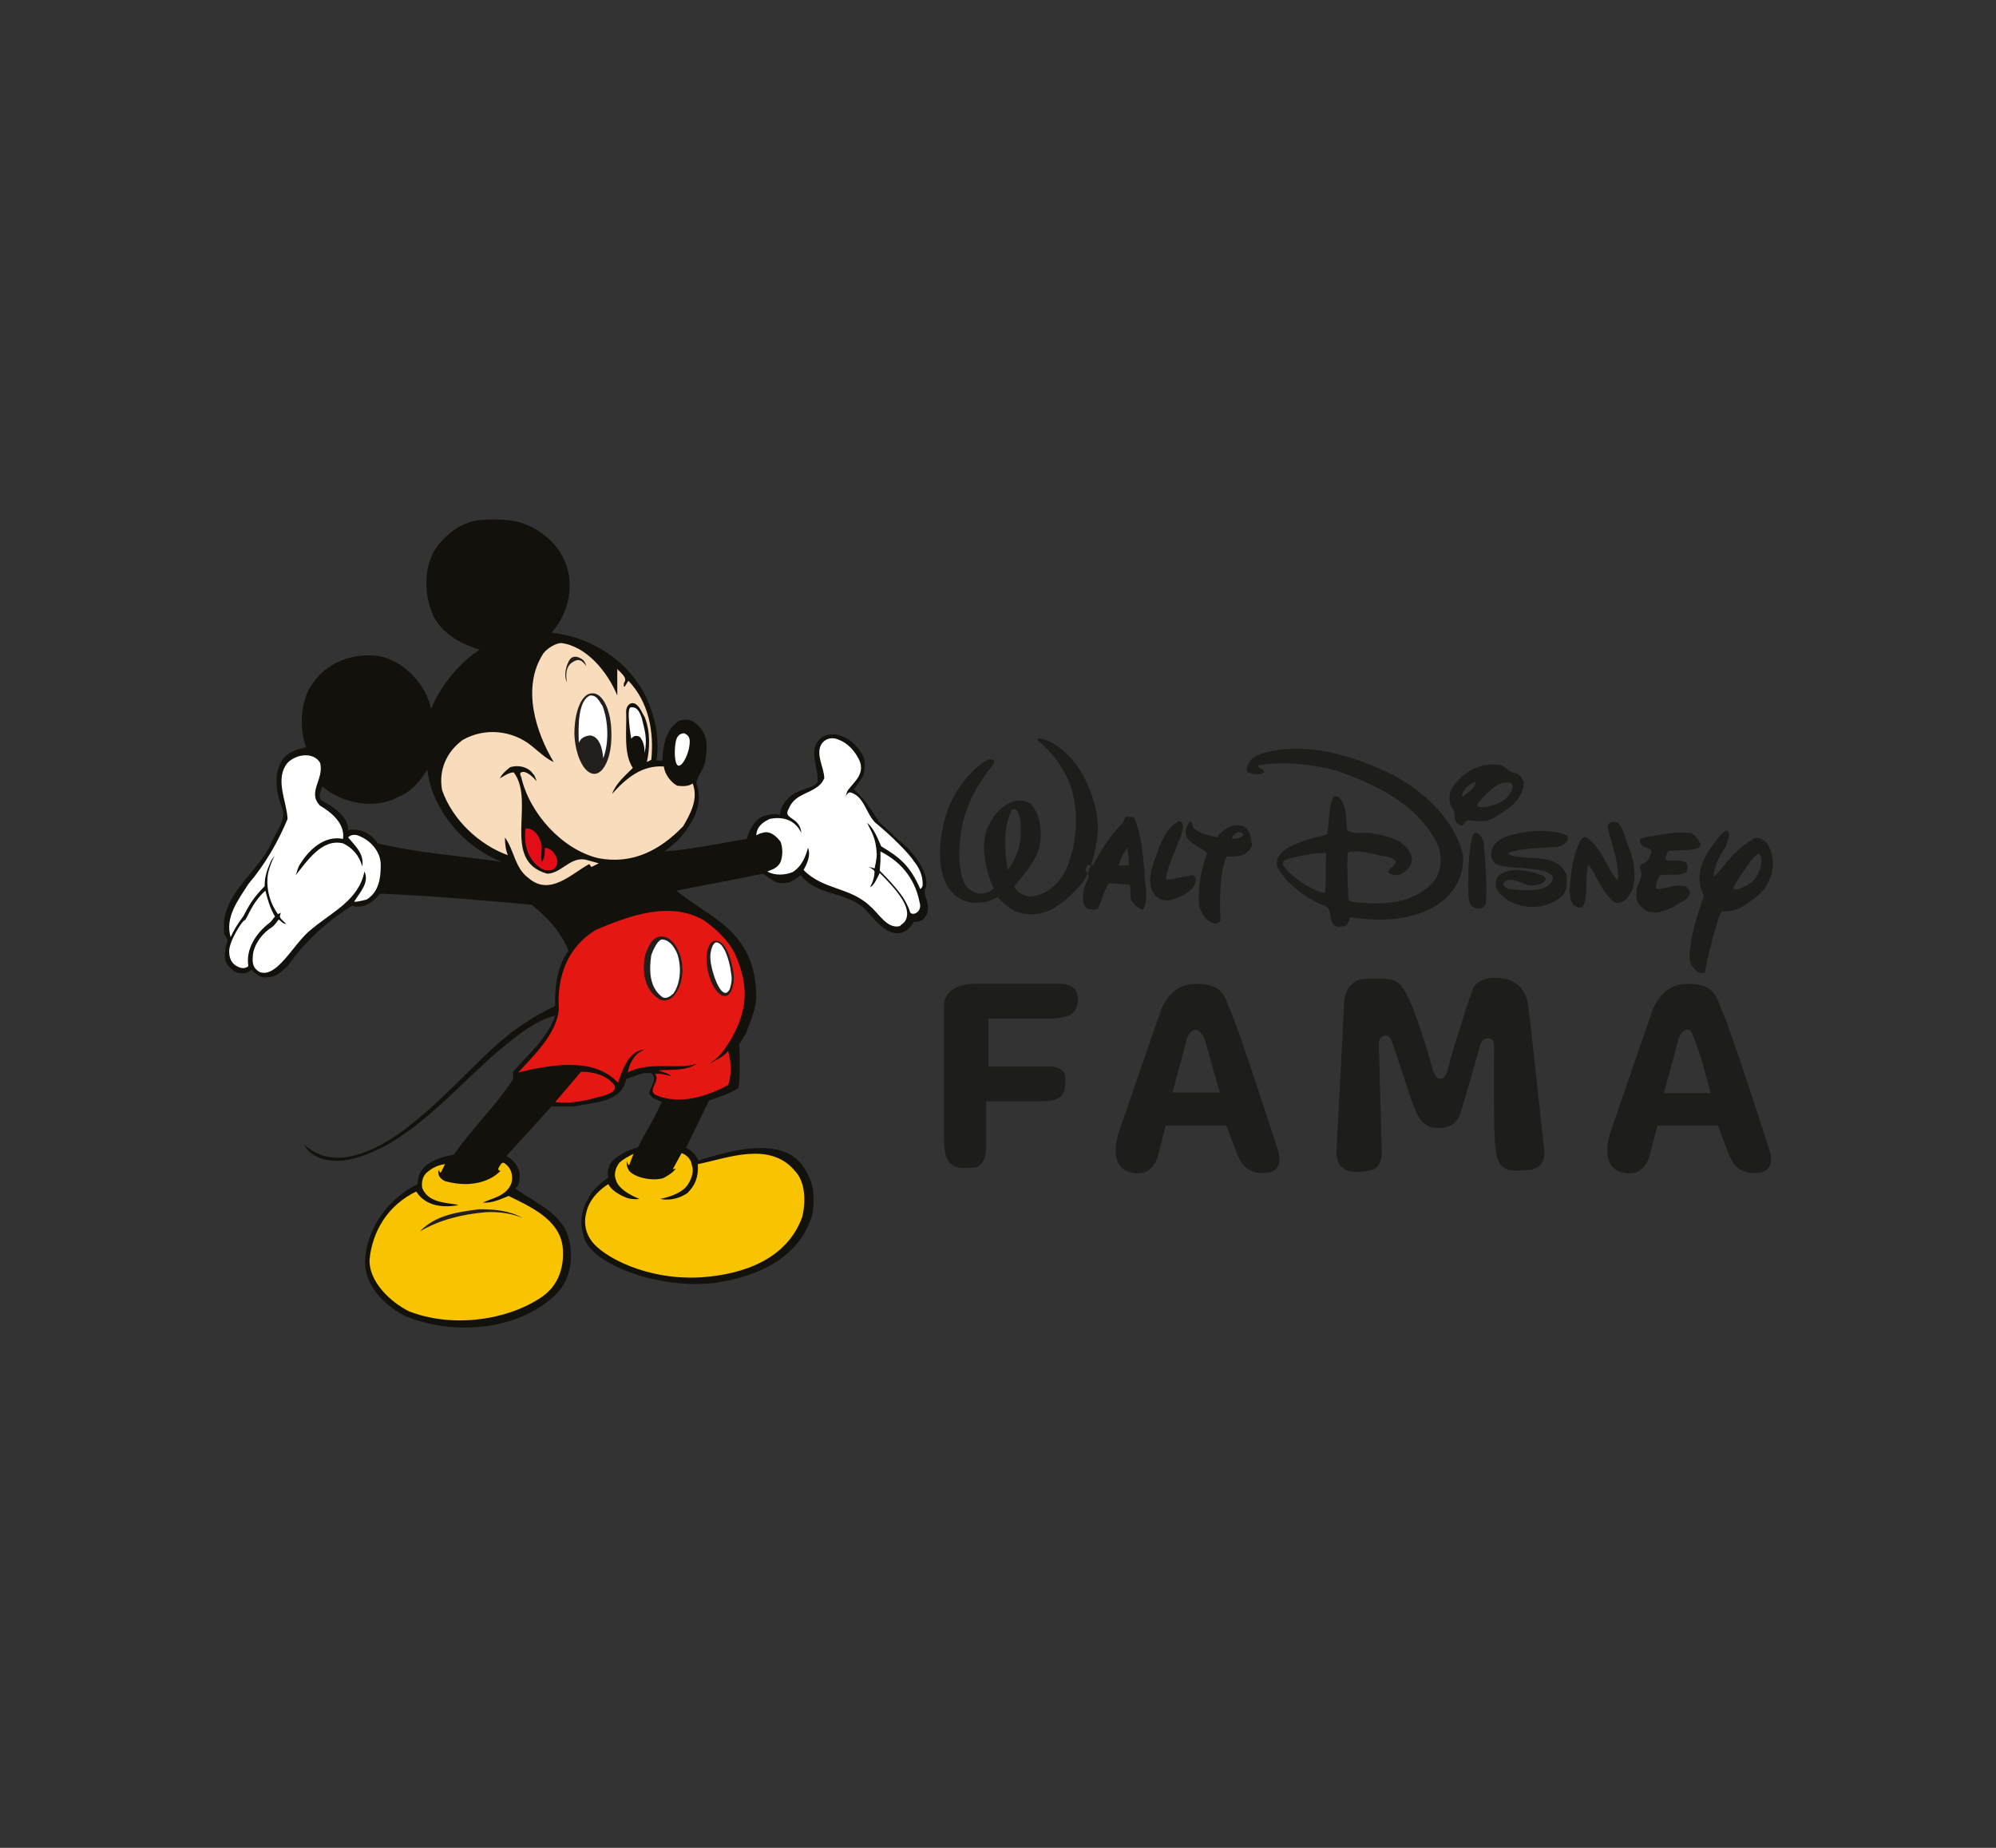 <?xml version="1.0" encoding="utf-8"?>
<!-- Generator: Adobe Illustrator 27.8.1, SVG Export Plug-In . SVG Version: 6.00 Build 0)  -->
<svg version="1.1" id="Layer_1" xmlns="http://www.w3.org/2000/svg" xmlns:xlink="http://www.w3.org/1999/xlink" x="0px" y="0px"
	 viewBox="0 0 270 250" style="enable-background:new 0 0 270 250;" xml:space="preserve">
<rect x="0" y="0" width="270" height="250" fill="#333333" stroke="none"/>
<style type="text/css">
	.st0{fill:#13110C;}
	.st1{fill:#F8DCBB;}
	.st2{fill:#231F1C;}
	.st3{fill:#FFFFFF;}
	.st4{fill:#E30D18;}
	.st5{fill:#E41713;}
	.st6{fill:#F8C300;}
	.st7{fill-rule:evenodd;clip-rule:evenodd;fill:#1D1D1B;}
	.st8{fill:#1D1D1B;}
</style>
<g>
	<g>
		<g>
			<g>
				<path class="st0" d="M125.1,120.4c0.8-1.4-0.6-4.4-3.6-6.8c-0.5-0.5-2.6-2.4-2.6-2.4s-1.9-3.2-3.4-4.4c0.5-0.6,0.9-1.3,1.3-1.9
					c0.3-1.4,0.3-2.2-0.4-3.2c-0.6-0.9-1.4-1.7-2.5-2.1c-1-0.4-2.1-0.4-3,0.4c-1.5,1.4-0.3,3.7-0.3,5.4c0.1,1-1,1-1.8,1.4
					c-1.7,0.4-3.2,1.8-3.3,3.5c-0.6-0.3-1.3-0.1-2.2,0.1c-1.3,0.5-1.9,1.9-2.3,3.1c-3.7,0.6-7.3,1.4-11.1,1.7l1.8-1.5
					c1.9-2.1,3.6-4.9,2.5-7.7c0.1-1,1-1.9,1.2-3c0.4-2.2,0.3-4-1.4-5.2c-0.6-0.5-1.3-0.5-2.1-0.3c-1.9,1.2-2.2,3.4-2.3,5.4h-0.8
					c0.4-2.3,0-5-0.8-7.1C86,90,80.4,86.2,74.6,85.6c2.4-2.6,3.2-6.8,1.7-9.9c-1.2-2.7-4.1-4.7-6.7-5.2c-3-0.5-5.6,0-5.6,0
					c-1.8,0.5-3.3,1.5-4.6,3.1c-2.2,2.6-2.1,6.8-0.8,9.7c1.3,2.6,4,3.9,6.3,4.6c-3,1.9-5.3,5-6.6,8c-0.6-3.2-3.6-6.4-6.8-7.1
					c-3.7-0.6-7.5,0.8-9.5,4.1c-1.4,2.3-1.5,5.7-0.6,8.2c-1.2,0.3-2.3,0.5-3.2,1.7c-1.2,1.8-0.9,4.4-0.1,6.3
					c0.8,1.9-0.9,3.5-1.5,5.2c-1.7,3.5-5.8,6.2-6.3,10.3v1.7c0.3,0.5,0.5,0.9,0.5,0.9s-0.8,2.2-0.1,3.2c0.5,0.8,1.2,1.3,2.1,1.3
					c0.8,0,1.2-0.5,1.2-0.5s1.2,1.3,2.2,1c1.3,0,1.9-0.8,2.7-1.5c2.4-3.4,5.5-6.2,8.8-8.2l0.1,0.1c1.4,0.3,2.7-0.5,3.6-1.7
					c7.1,0.3,13.7,0.9,20.5,1.5c2.2,1.7,4.1,3.9,5,6.2c-1.5,2.1-1.9,4.8-1.8,7.5c-3,1.4-5.8,3.3-8.2,5.5
					c-6.2,5.7-12.6,13.5-19.7,14.9c-2.2,0.4-4.5-0.1-6.1-1.7c1,1.9,3.1,2.4,5.4,2.2c2.1-0.3,3.6-1,5.3-1.8c5.8-3.1,10.4-8.5,15.6-13
					c2.3-1.9,4.9-4.1,7.7-4.8c-1,3-3.6,5.2-5.7,7.6v1c-2.3,3.6-5.5,6.6-8,10.2c-1.4,0.3-2.8,0.6-4,1.7c-0.6,0.6-0.9,1.4-0.9,2.3
					c-3.9,1.9-6.8,5.8-7.1,10.1c-0.3,3.3,2.4,6.2,5.3,7.7c6.3,2.7,15.1,2.1,20.2-2.6c2.2-1.9,2.7-4.9,2.1-7.6c-0.8-3.6-4.5-5-7.3-7
					c0.5-0.4,0.6-1,0.6-1.8c0-1-0.8-2.1-1.8-2.6l6.1-6.7h3.1c2.6-0.6,6.4-0.5,7-3.7c1.2-0.4,2.2-1,3.4-0.8c0.9,0.8-0.1,1.8-0.3,2.7
					c0.4,0.8,1,0.8,1.7,1.2c-0.9,2.1-2.2,4.1-3.2,6.1c-1.4,0.4-3.5,1.4-3.9,2.6c-0.4,1-0.1,1.5-0.1,1.5s-2.1,1.4-2.7,2.8
					c-0.9,1.5-1.3,3.2-0.6,5.3c0.9,3.5,9.7,7,17.4,6.2c7.6-1,12.2-4.5,13.5-9.4c0.4-2.6,0.1-4.5-1.4-6.6c-3-3.9-9.8-1.9-14-0.6
					c-0.5-0.9-0.9-1.3-1.7-1.7l3.1-6.4c1.4-0.5,2.7-0.9,4-1.7c0.3-1.9,0.1-5.9,0.1-5.9s0.8-1.3,0.9-1.5c0.9-2.2,1.4-3.7,1.4-5
					c-0.1-9-6.4-10.6-10.8-14.3c4-0.8,7.9-1.5,11.7-2.3c0.6,0.4,1.2,0.9,1.9,1.2c1.7,0.3,2.3-0.3,3.2-1c2.3,2.8,5.5,2.1,8.4,4.3
					c1.3,1.2,3,4,5.2,3.5c0.6-0.1,1.4-0.8,1.7-1.5c0,0,0.1,0.1,0.5,0c0.6-0.1,0.9-0.4,1-0.6c0.9-1,0.1-2.8,0.1-2.8
					S125,120.6,125.1,120.4z M51.1,114.1c-0.9-1.3-2.3-2.1-4-1.8c0-1.9-2.1-3.2-3.6-4c-0.6-0.5,0-1.4,0.1-1.9
					c2.7,2.3,7.1,3.2,10.3,1.4c1.7-0.6,3.1-2.3,3.9-3.7c0.6,5.4,5,10.6,10.1,12.5C62.3,115.8,56.5,115.4,51.1,114.1z"/>
			</g>
		</g>
		<path class="st1" d="M83.5,94.1v-3.6c0.4,0.5,1.5,1.2,0.9,1.9c0,0.3-0.1,0.5,0.1,0.5l0.5-0.8c2.7,2.8,3.5,6.8,3.1,10.7l-0.6,0.3
			c0.4-1.8,0.5-4.1-0.3-6.1c-0.4-0.6-0.6-1.4-1.3-1.8c-0.8-0.3-1.2,0.5-1.2,1c0.1,2.7-0.4,5.7,0.9,7.7c-1,1-2.3,2.1-2.8,3.5
			c1.9-2.1,4-3.9,7-3.7c0.1,1,0.9,2.1,1.8,2.6c0.8,0.1,1.5,0.1,2.1-0.3c0.8,2.1-0.3,4.1-1.3,5.8c-3.1,3.2-6.8,5.2-11.5,4.3
			c-4.9-1.2-9.3-6.1-10.4-11c0,0-0.3-0.5,0-0.6c0.6-0.3,1.5,0.5,2.1,1.2c-0.3-0.8-0.3-0.8-0.5-1c-0.5-0.8-1.8-1.3-3.1-0.9
			c-0.5,0.4-1,0.8-1.4,1.5c0.6-0.3,1.2-0.8,1.9-0.8c3,4-1.8,11.9,4.5,13.7c1.9,0,3.1-2.3,5.2-1.9l1.8,0.5l-1,0.5l-0.3-0.4
			c-2.4,1.3-5.3,4.4-8.2,1.9c-1.9-1.4-1.9-3.7-3.2-5.5c0,0.8,0.1,1.7,0.4,2.4c-3.9-1.4-7.5-4.8-8.9-8.8c-0.5-2.7,0.6-5.2,2.8-6.8
			c3-1.7,6.7-1.3,9.3,0.8c1,0.8,1.9,1.7,3,2.2c-2.4-4-4.4-10.1-1.4-14.7c0.6-0.8,1.8-1.4,2.4-1.4C79.3,87.4,82.2,90.9,83.5,94.1
			L83.5,94.1z"/>
		<path class="st2" d="M79.3,90.1c-0.6-0.8-1-1-1.7-0.6c-0.8,0.4-1.2,1.3-0.9,2.8c-0.5-0.9-0.1-2.4,0.4-3.1c0.4-0.5,1-0.4,1.5-0.1
			C79,89.3,79.2,89.7,79.3,90.1L79.3,90.1z"/>
		<path class="st3" d="M86.7,99.9c-0.1-0.3-0.6-0.4-0.9-0.3c0,0-0.5,0.3-0.4,0.4c0,0-0.8-4.5,0-4.3c0.9-0.1,1.2,0.9,1.4,1.4
			c0.4,1.7,0.8,2.7,0.4,4.8C87.2,101.2,87.1,100.5,86.7,99.9L86.7,99.9z"/>
		<path class="st3" d="M93.3,100.3c0,1.5-0.9,3.3-1.5,3.3c-0.6-0.1-0.6-2.2-0.4-3.2c0.1-0.6,0.4-1.2,1.2-1.2
			C92.5,99.3,93.3,99.3,93.3,100.3L93.3,100.3z"/>
		<path class="st2" d="M115.8,113.7c-0.9-1.5-1.8-1.7-3.9-1.9c-1.3,0-2.7,0.5-3.2,1.2c0.3-1,2.3-1.7,3.1-1.7
			C113.6,111.4,114.9,111.9,115.8,113.7L115.8,113.7z"/>
		<path class="st4" d="M73,113.6c0.6,0.8,0,2.2,0.3,3c0.4-0.5,0.4-1.3,0.4-1.9c0.6,0,1.2,0.5,1.4,1c0.4,0.5,0.4,1.3-0.1,1.8
			c-0.4,0.4-1.3,0.3-1.8,0c-1.8-1.2-2.4-3.2-2.1-5.4C72,112,72.8,112.8,73,113.6L73,113.6z"/>
		<path class="st3" d="M124.4,122.1c0.4,1.3-1,1.9-1.3,1.3c-0.1-0.4-0.3-0.8-0.5-1.2c-0.8-1.7-3.6-4.4-3.6-4.4l0.1-1.3v-1.3
			C121.5,116.4,123.7,118.5,124.4,122.1L124.4,122.1z"/>
		<path class="st3" d="M36.4,124.9c-1.7,1.3-3.2,3.5-2.8,5.8c-0.4,0.4-1,0.3-1.4,0.1c-0.9-0.4-1.2-1.2-1.2-2.1
			c0-1.4,1.8-4.2,2.1-4.2c0.3-0.1,0.9-2.3,2.8-4c0.3,1.2,0.6,2.3,1.3,3.5C36.9,124.3,36.8,124.6,36.4,124.9L36.4,124.9z"/>
		<path class="st5" d="M99.4,129c1.9,4.3,1.8,7.5-0.5,11.6c-0.8,1.2-1,1.7-2.1,2.7l-0.8,0.6c0.9-0.5,1.8-0.9,2.5-1.7
			c0.4,1.4,0.5,3.2,0,4.6c-2.8,1.5-6.6,2.8-9.9,1.3c-1-0.8,0.8-1.8,0-2.8c0.8-0.1,1.4,0.1,2.2,0.3c-0.5-0.5-1.2-0.5-1.7-0.8
			c1.8-0.1,3.7,0.1,5.2-0.9c-2.5,0.9-6.3-0.4-9.4,1.2c0.3-1.3,0.9-2.6,2.3-3.1c-2.1,0.1-3,2.7-3.6,4.5c-3.3-3.6-9.3-2.4-13.5-1.4
			c2.1-2.3,5.2-5.2,5.5-8.6c-0.3-4.4,1.2-8.4,5-10.7c4.3-1.8,9.9-4,14.6-1.3C96.9,125.7,98.5,127.2,99.4,129L99.4,129z"/>
		<path class="st2" d="M91.7,128.5c0.9,1.7,0.8,4.4-0.3,5.9c-0.5,0.8-1.4,1.2-2.2,0.8c-2.1-1.3-2.4-3.9-1.9-6.1
			c0.4-1,0.9-2.4,2.2-2.4C90.6,126.7,91.3,127.7,91.7,128.5L91.7,128.5z"/>
		<path class="st2" d="M99.2,131.5c0.1,0.8,0.1,1.7-0.3,2.6c-0.3,0.4-0.4,0.8-1.2,0.6c-1.3-0.6-2.1-3.2-2.1-4.6
			c-0.1-1.4,0.3-2.6,1-2.8C98,127,98.9,129.5,99.2,131.5L99.2,131.5z"/>
		<path class="st3" d="M91.6,129c0.6,1.7,0.5,4-0.5,5.4c-0.4,0.4-1,0.8-1.5,0.5c-1.8-1.3-1.8-3.7-1.5-5.7c0.3-0.8,0.9-2.1,1.5-2.1
			C90.6,127.2,91.2,128.1,91.6,129L91.6,129z"/>
		<path class="st3" d="M98.9,131.7c0.1,0.5,0.1,0.9,0,1.4c-0.1,0.3-0.1,0.9-0.6,1.2c-1,0.4-2.1-3-2.2-4.5c-0.1-1,0.3-2.3,0.8-2.3
			C97.9,127.5,98.7,129.9,98.9,131.7L98.9,131.7z"/>
		<path class="st5" d="M83.1,146.8c0.4,0.9-0.8,1.2-1.3,1.4c-2.2,0.6-4.3,1.2-6.7,0.9l3.5-4.1C80.2,145,82,145.4,83.1,146.8
			L83.1,146.8z"/>
		<path class="st6" d="M107.6,158.5c1.4,1.5,1.4,4.3,0.9,6.2c-2.1,5.7-8,7.7-13.5,8.1c-7.5,0.5-13.4-2.8-14.9-4.8
			c-0.8-1-1.2-2.4-0.8-3.9c0.5-2.5,3-3.9,3-3.9s0.3,0.9,2.1,1.7c1,0.5,2.1,0.3,2.1,0.3s-2.8-1-3.2-2.6c-0.3-0.8,0-1.7,0.5-2.3
			c0.5-0.5,1.3-0.9,1.9-1.2l-0.5,1.3c-0.1,0.5-0.3,0.1-0.4-0.3c-0.1,0.6,0.1,0.9,0.3,1.3c0.9,1,3.2,1.4,4.6,1
			c0.6-0.3,1.4-0.8,1.7-1.3l-0.4,0.1l1.2-2.2c0.8,0.3,1.3,0.9,1.4,1.7c0.3,0.8-0.1,1.8-0.4,2.3c-0.8,1.7-3.9,2.2-3.9,2.2
			s1.8,0.5,3.7-0.8c1-1,1.5-2.1,1.4-3.9C98.4,156.7,104.2,154.3,107.6,158.5L107.6,158.5z"/>
		<path class="st6" d="M67.5,157.9c0.3-0.5,0.5-0.8,0.9-0.4c0.8,0.6,1,1.6,0.8,2.5c-0.6,1.8-2.6,2.1-3.9,2.7
			c1.2,0.1,2.3-0.4,3.5-0.9c2.8,1.4,6.8,3.1,7.3,6.8c0.3,2.7-0.5,5.4-3,7c-4.9,3.2-12.2,4-17.8,1.8c-2.4-1.2-5.5-4-5.3-7.1
			c0.4-3.7,2.4-7.2,6.3-9.1c1.2,1.9,3.4,2.2,5.4,1.9l0.3-0.1c-1.8-0.3-4.1-0.3-4.9-2.3c-0.1-0.9,0.1-1.7,0.8-2.2
			c0.6-0.5,1.4-0.9,2.3-1l-0.6,1.2l-0.3-0.4c-0.1,0.8,0.3,1.2,0.9,1.5c5.2,1.4,7.5-1.4,7.5-1.4S67.2,158.4,67.5,157.9L67.5,157.9z"
			/>
		<path class="st2" d="M70.7,164.8c-1.3-0.6-3.2-0.9-5-0.8c-3.2,0.3-6.2,1-8.9,2.6c2.1-2.2,5-2.6,8-3C67,163.6,69,163.8,70.7,164.8
			L70.7,164.8z"/>
		<path class="st2" d="M80.4,104.7c1.3,0,2.4-2.4,2.3-5.5c0-3.1-1.2-5.5-2.6-5.4c-1.4,0-2.4,2.4-2.4,5.5
			C77.8,102.2,79,104.7,80.4,104.7L80.4,104.7z"/>
		<path class="st3" d="M81.5,95.5c0.8,2.1,0.9,5,0.1,7.1c-0.1-1.3-0.5-3-1.8-3.1c-0.9,0.1-1.3,0.5-1.5,1c-0.1-2.3-0.1-5.7,1.5-6.4
			C80.8,94,81.1,95,81.5,95.5L81.5,95.5z"/>
		<path class="st3" d="M118.3,117.9c-0.1-0.3-0.8-0.6-0.8-0.6l0.5,0.1c0,0,0.1,0,0.3,0.1c0.3-1.2,0.3-1.9,0.3-1.9
			c-0.1-2.4-0.8-3.1-1.3-4.3c1,0.9,1.4,2.1,1.9,3.2c2.5,1.5,3.9,2.6,5.3,5.8c0,0,0.3-0.3,0.3-0.5c0.1-1.4-0.6-2.6-1.2-3.3
			c-0.5-0.9-3.2-3.6-5.2-5.2c-1.3-1.3-1.5-3.6-3.4-4.1c-0.4,0-0.6,0.6-0.6,0.6s0.1-0.6,0.3-0.9c0.9-1.2,2.6-2.4,1.3-4.5
			c-0.5-0.9-1.4-1.9-2.5-2.3c-0.8-0.4-1.8-0.3-2.4,0.6c-0.8,1.4,0.4,3.2,0.4,4.6c-0.3,0.6-0.5,0.9-1.3,1.4c-1.3,0.8-2.8,1-3.5,2.7
			c-0.9,1.5,1.5,1,1.7,3.3c-0.8-1.7-2.4-2.3-4.3-1.9c-0.8,0.4-1.7,0.9-1.8,2.2c0.3-0.1,0.5-0.3,0.8-0.3c1-0.4,1.9,0.4,2.5,1.2
			c0.3,0.9,0.3,1.8,0,2.7c-0.4,0.8-1,1-1.8,1.3c1,0.6,2.4,0.5,3.4,0.1c1.3-0.8,1.8-2.2,2.1-3.3c0.4,1-0.1,2.1-0.6,3
			c2.6,2.7,6.3,2.3,9,4.9c1.2,1,2.3,3.1,4,2.7c0.3-0.3,0.6-0.4,0.8-0.8c0.9-1.7-1.2-4.1-3.5-6.4c-0.3,0.6-0.8,1.8-1.3,1.9
			C118,119.5,118.3,118.7,118.3,117.9L118.3,117.9z"/>
		<path class="st3" d="M35.8,119.9L35.8,119.9c-1.7,1.7-2.2,2.8-2.8,3.9c-0.1,0.3-1,1.2-1.8,3c-0.8-2.7,1-5,2.4-7.2
			c2.3-2.7,4-5.7,5.3-8.8c-0.1-2.4-1.8-5.4,0-7.6c1.2-1.2,3.5-1.5,4.4,0c0.6,2.2-1.8,4,0,5.8c1.5,0.9,3.4,2.4,3.1,4.5
			c-2.4-0.5-4.5,1.3-5.8,3.4c-0.3,0.4-0.4,1-0.6,1.5c1.5-1.8,3.5-5,6.4-4.3c1.3,0.6,2.2,1.7,2.6,3.1c0.3-1.7-1-2.8-1.9-3.9
			c0.4-0.5,1.2-0.4,1.7-0.1c0.8,0.3,2.8,1.7,2.7,4c0,1.7-0.3,3.5-1.9,4.5c-0.5,0.1-1,0.3-1.7,0.3c0.8-1.3,2.1-2.6,1.4-4.1
			c-0.8,4-4.5,5.5-7.5,8.1c-2.2,1.9-4.4,6.4-6.7,5.5c-0.8-0.5-1-1-0.9-2.2c0.1-1.3,1-2.7,2.2-3.6c0.8-0.5,0.9-0.8,1.3-1.3
			c0.4,0.3,0.6,0.6,1,0.6c0,0-0.3-0.3-0.5-0.5c-0.1-0.1-0.3-0.3-0.3-0.4c0,0-0.1-0.1,0-0.3l0.1-0.4c-0.1,0.3-0.3,0.1-0.4,0.3
			c-1.9-2.7-1.4-5.3-1.3-5.7c0.1-0.4,0.4-1.4,0.8-2.1c0.3-0.4-0.3,0.3-0.4,0.5C35.9,118.1,35.8,119,35.8,119.9L35.8,119.9
			L35.8,119.9z"/>
	</g>
	<g>
		<g>
			<path class="st7" d="M168.7,115.3c-0.7,0.7-1.9,0.5-2.8,0.6c-1,2.6-0.9,5.8-0.8,8.7c-0.2,0.2-0.5,0.5-0.9,0.3
				c-1.1-0.2-1.7-1.4-2-2.4c-0.2-2.5,0.3-5,1.1-7.1c-0.9-0.8-2.4-1.2-2.9-2.4c-0.1-0.7,0.1-1.5,0.7-1.9c0.3,0.3,0.1,1,0.7,1.2
				c0.8,0.6,1.9,0.7,2.8,1c0.8-1.1,2-1.8,3.3-1.6c1,0.2,1.3,1.3,1.4,2.2C169.5,114.5,169.1,114.9,168.7,115.3L168.7,115.3z
				 M160.6,120.8c-1.3,0.7-2.8,1.6-4.2,0.5c-1.8-1.9-0.2-4.7,0.4-6.7c0.6-1.3,1.2-2.8,2.7-3.5c0.2,0,0.5,0.2,0.5,0.5
				c0.1,1.2-0.6,2.1-0.9,3.2c-0.6,1.3-1.1,2.5-1.4,4c0,0.2,0.3,0.2,0.5,0.2l3.1-0.6c0.2,0,0.4,0.2,0.4,0.4
				C161.9,119.7,161.2,120.3,160.6,120.8L160.6,120.8z M154.6,123.1c-0.7-0.2-1.3-0.8-1.6-1.4c-0.2-0.6,0-1.3-0.2-2l-2.8-0.2
				c-0.7,1-0.9,2.3-1.5,3.4c-0.2,0.3-0.8,0.2-1.2,0.1c-0.8-0.2-0.8-1.1-0.8-1.8c0-1,0.5-1.8,0.8-2.6c-0.1-0.3-0.3-0.7-0.5-0.9
				l0.3-0.7c0.2,0,0.5,0.1,0.8,0c1.1-2.1,2.3-4,4.1-5.8c0-0.3,0.2-0.6,0.4-0.7c0.3,0,0.7,0,1,0.1c1,2.3,1.2,4.8,1.4,7.3
				C154.8,119.6,155.5,121.5,154.6,123.1L154.6,123.1z M167.4,112.6c-0.3,0.1-0.7,0.5-0.8,0.9c0.6,0,1.2-0.1,1.6-0.5
				C168.2,112.6,167.7,112.6,167.4,112.6L167.4,112.6z M152.5,114.7c-0.5,0.6-0.9,1.5-1.2,2.4c0.5,0,1,0,1.4-0.1
				C152.7,116.2,152.6,115.4,152.5,114.7L152.5,114.7z M137.3,109.5c-0.2-0.1-0.4,0-0.5,0.2c-1.1,2.4-0.9,5.3-0.5,8
				c1.6-2,2-4.3,1.7-6.8C137.9,110.4,137.6,109.4,137.3,109.5L137.3,109.5z M146.2,119.7c-2.2,2.4-4.7,4.7-8.2,3.8
				c-1.2-0.3-2.2-1.2-3-2.1c-0.5,0.1-1,0.5-1.6,0.6c-1.9,0.4-3.6,0-4.8-1.5c-1.9-2.3-1.6-6.2-1-8.9c0.7-3.3,2.8-6.8,5.8-8.7
				c0.2-0.1,0.6-0.3,0.9-0.1c0.3,0.1,0.1,0.5,0.1,0.6c-2.1,2.5-3.7,5.4-4.3,8.6c-0.4,2.3-0.6,5.1,0.3,7.4c0.3,0.7,1.1,1.3,2,1.5
				c0.6,0,1.5-0.1,2-0.7c-1-2.3-1.8-5.6-0.9-8c0.7-1.8,2.2-3.6,4.2-3.9c0.8,0,1.6,0.1,2.1,0.9c1.2,1.8,1.3,4.6,0.4,6.5
				c-0.7,1.5-1.9,2.9-3,4.2c0.3,0.8,1.3,1.3,2.1,1.4c2.2-0.1,4.2-1.9,5-3.9c1.6-3.8,1.8-8.9-0.2-12.7c-0.9-1.7-2.1-3.2-3.7-4.5
				c-0.1-0.1,0-0.3,0.1-0.3c1.9,0.2,3.7,1.8,4.9,3.3c2,2.6,3.3,6.6,3.1,9.5C148.2,115.4,147.4,118.3,146.2,119.7L146.2,119.7z
				 M229.5,114.8c-1.2,0.3-2.5,0.2-3.7,0.3c-0.4,0.2-0.4,0.7-0.5,1.1l0.2,0.2c0.9,0.1,1.9-0.1,2.6,0.3c0.2,0.4,0.2,0.9,0,1.3
				c-1,0.6-2.3,0.2-3.5,0.4c-0.4,0.5-0.6,1.1-0.6,1.8l0.2,0.1c1.3-0.1,2.4-0.7,3.8-0.4c0.3,0.1,0.4,0.5,0.6,0.8
				c-0.1,1.1-1.5,1.4-2.2,2c-1.2,0.5-2.6,1.2-3.9,0.4c-0.7-0.6-1.3-1-1.1-2.4c-0.1-1.1,1-1.9,0.5-3.1c-0.1-0.3,0-0.7,0.4-0.8
				c0.7-0.2,0.9-1,1.1-1.6c-0.3-0.7-1.3-0.4-1.5-1.2c0-0.1-0.2-0.3,0-0.5l0.5-0.2c1.8-0.2,3.9-0.9,6.3-0.6c0.6,0.3,1.1,0.8,1.3,1.5
				C230.1,114.5,229.7,114.8,229.5,114.8L229.5,114.8z M219.9,121.7c-0.4,0.3-0.9,0.6-1.5,0.4c-1.6-1.3-2.3-3.3-3.4-5
				c-0.3,0-0.3,0.3-0.3,0.5c-0.2,1.6,0.1,3.4-0.5,4.9c-0.2,0.3-0.6,0.4-0.9,0.2c-0.9-0.3-0.9-1.4-1-2.2c0.2-2.2,0.4-4.6,1.4-6.6
				c0,0,0.4-1.2,1.3-0.3c1.8,1.5,2.3,3.7,3.7,5.4c0.1,0,0.2-0.1,0.2-0.2c0-2.5-0.9-4.5-1.4-6.8c0-0.3,0-0.6,0.3-0.7
				c1.6-0.7,1.9,1.9,2.4,3C221,116.2,221.9,119.8,219.9,121.7L219.9,121.7z M210,114.6c-2,0.2-4.1,0.1-6,0.8c0,0.2,0.2,0.2,0.3,0.3
				c2.6,0.8,6.4-0.4,7.6,2.7c0.1,1.1,0.1,2.3-0.8,3c-1.6,1.3-3.8,1.6-5.8,1c-1.2-0.4-2.5-1.2-3-2.5c0-0.5,0.1-1.1,0.5-1.5
				c1.3-1,3.4-0.7,4.9-0.3c0.5,0.3,1.2,0.2,1.4,0.8c-0.2,0.7-1.1,0.8-1.7,0.9c-1.4,0.1-2.4-1.2-3.8-0.6c-0.2,0.1-0.3,0.4-0.2,0.6
				c0.4,0.6,1.2,0.5,1.9,0.6c3,0.1,3.4-0.1,4.3-0.7c0.2-0.2,0.6-0.9,0.4-1.2c-0.7-0.7-1.7-0.8-2.6-0.9c-1.7-0.3-3.5-0.1-5.1-0.7
				c-0.3-0.3-0.6-0.8-0.6-1.3c0-1,0.7-1.9,2-2.4c2.4-0.8,5.7-1.2,8.2-0.2c0.3,0.2,0.2,0.6,0,0.9C211.4,114.5,210.7,114.6,210,114.6
				L210,114.6z M200.7,122.7c-0.4,0.4-1.1,0.2-1.5,0c-0.6-0.5-0.5-1.5-0.6-2.2c0-2.4,0-5,0.6-7.5c0.2-0.3,0.5-0.4,0.8-0.2
				c0.4,0.3,0.6,0.8,0.7,1.2c0.2,2.7,0.5,5.5,0.3,8.3L200.7,122.7L200.7,122.7z M197.4,105.4c1.5-1.5,3.4-2.2,5.5-1.9
				c0.8,0.2,1.3,1.1,2.2,1.1c0.5,0.2,0.9,0.8,1,1.3c0,1.3-0.7,2.3-1.7,3.2c-0.9,0.7-2,1.4-2.8,1.8c-1.1,0.4-2.2,0.1-3.2,0.1
				c-0.2,0.2-0.3,0.5-0.6,0.7c-0.4,0-0.7-0.3-0.9-0.6c-0.2-0.7,0-1.4-0.6-2c-0.4-0.9-0.3-2,0.4-2.9
				C197,105.9,197.2,105.6,197.4,105.4L197.4,105.4z M198.2,106.7c-0.2,0.3-0.5,0.7-0.4,1.1h0.1c0.5-0.6,1.6-0.9,1.7-2L199,106
				C198.7,106.3,198.4,106.4,198.2,106.7L198.2,106.7z M203.5,108.2c0.5-0.4,1.1-1.1,1.1-1.9c0-0.1-0.1-0.4-0.3-0.4
				c-1.6-0.3-2.7,1-3.8,2.1c-0.2,0.3-0.8,0.7-0.6,1.1c1.1,0.3,2.2-0.2,3.2-0.6C203.2,108.4,203.2,108.4,203.5,108.2L203.5,108.2
				L203.5,108.2z M174.6,119.6c-0.5-0.4-0.9-0.9-1.3-1.5c-0.4-0.5-0.8-1.2-0.5-1.9c0.7-1.5,2.3-1.9,3.7-2.5l3-0.8
				c0.4-1.6,0.1-3.6,0.9-5.1c0.1-0.1,0.4-0.1,0.6,0c1.4,1.2,0.9,3,1.3,4.6c0.9,0.5,2.1,0.2,3.1,0.3c2.2,0.4,5,0.9,5.6,3.4
				c0,0.6-0.2,1.1-0.7,1.6c-0.4,0.3-0.8,0.7-1.4,0.7c-0.4,0-0.8-0.1-1.1-0.4c0.1-0.6,1-0.8,1-1.5c-0.7-0.7-1.8-0.6-2.6-0.9
				c-1.2-0.2-2.5-0.6-3.8-0.3l-0.1,0.2c-0.1,2.1,0,4.1,0.1,6.1c0,0.2,0.3,0.4,0.5,0.4c3.9,0.5,8.2,0.4,11-2.7c1.3-1.5,1.2-4,0.3-5.6
				c-2.9-5.2-8.3-7.6-13.3-9.4c-3.2-0.9-7-1.3-10.5-0.8c-0.1,0.1-0.2,0.1-0.2,0.2c0.2,0.3,0.8,0.3,0.8,0.8c-0.6,0.5-1.6,0.2-2.2,0
				c-0.4-0.5,0.1-1.2,0.4-1.7c1.1-1,2.6-1.1,4.1-1.4c5.1-0.5,9.9,1,14.2,3c4.4,2,9.2,6.2,10.4,11.2c0.2,2.7-1,5.1-3.3,6.7
				c-3.4,2.3-7.9,2.4-11.9,1.8c-0.3,0.4-0.3,1-0.8,1.2c-0.5,0-1.1,0.3-1.5-0.2c-0.7-0.7-0.1-2.2-1.3-2.6
				C177.3,121.8,175.8,120.8,174.6,119.6L174.6,119.6z M175.3,118.8c0.4,0.3,1,0.7,1.4,1c0.8,0.3,1.6,1,2.5,1c0.3-1.7,0-3.5,0.2-5.2
				l-0.1-0.2c-1.9,0-3.6,0.4-5.3,0.9c-0.3,0.1-0.6,0.4-0.4,0.8C174.1,117.8,174.6,118.3,175.3,118.8L175.3,118.8z M238.8,120.1
				c0.1-0.2,0.4-0.8,0.5-1c0.8-1.5,0.7-3.6-0.3-5c-0.5-0.5-1.1-1-1.8-0.6c-1.9,1-3.5,2.9-4.9,4.7l-0.5,0.4l0-0.1
				c0.1-1.5,0.9-2.8,1.7-4.1c0.1-0.6,0.7-1.3,0.2-2c-0.4-0.1-0.7,0.4-1,0.6c-2,2.5-3.8,5.1-2.2,8.2c-0.7,1.9-1.3,3.8-1.7,5.9
				c-0.1,1.2-0.6,2.5,0.1,3.6c0.4,0.6,1,1.1,1.7,0.9c0.5-2.6,1.2-5.2,2-7.8l0.3-0.5c0.9,0,1.7-0.1,2.4-0.4
				C236.2,122.4,238.1,121.1,238.8,120.1L238.8,120.1z M237.7,118.4c-0.3,0.6-0.8,1-1.4,1.4c-0.6,0.2-1.2,0.7-1.8,0.5
				c0-0.6,0.5-1,0.7-1.5c0.8-1.1,1.5-2.4,2.6-3.3c0.3,0,0.3,0.3,0.4,0.4C238.4,116.8,238.1,117.7,237.7,118.4L237.7,118.4z"/>
			<path class="st8" d="M131.9,133.1h11.7c0,0,2.2,0,2.2,2s-1,2.7-4.1,2.7c-3.1,0-8,0-8,0v6.5h8.1c0,0,2.2-0.2,2.3,1.5
				c0.1,2-0.2,3.2-3.2,3.2s-7.5,0-7.5,0v5.6c0,0,0.3,3.5-2,3.4c-1.5,0-3.7,0.5-3.7-3.7s0-18.2,0-18.2S127.5,133.1,131.9,133.1z"/>
			<path class="st8" d="M172.8,155.4c0,0-5.1-15.8-6.1-18c-1-2.3-1-4.3-4.9-4.3c-3.9,0-4.9,4-4.9,4l-5.6,16.2c0,0-1.7,4.8,2,5.4
				c2.9,0.5,3.4-2.6,3.4-2.6l1-3.8h8.2c0,0,0.2,0.6,0.9,2.4c0.7,1.9,1.3,4,3.9,4C174.2,158.8,172.8,155.4,172.8,155.4z M158.6,147.8
				l2-7.4c1.1-2.4,2.3,0,2.3,0l2.1,7.4H158.6z"/>
			<path class="st8" d="M239.3,155.4c0,0-5.1-15.8-6.1-18c-1-2.3-1-4.3-4.9-4.3c-3.9,0-4.9,4-4.9,4l-5.6,16.2c0,0-1.7,4.8,2,5.4
				c2.9,0.5,3.4-2.6,3.4-2.6l1-3.8h8.2c0,0,0.2,0.6,0.9,2.4c0.7,1.9,1.3,4,3.9,4C240.7,158.8,239.3,155.4,239.3,155.4z M225.1,147.8
				l2-7.4c0.7-1.5,1.6-1.2,1.8-0.6c0.3,0.7,1.2,3.3,1.2,3.3l1.3,4.8H225.1z"/>
		</g>
		<path class="st8" d="M180.8,155.5l1-19.3c0,0-0.3-3.8,3.3-3.8c3.6,0,4.1-0.2,5.6,3c0.8,1.8,1.6,4.3,2.2,6.2c0.5,1.5,1,4.2,1.7,4.3
			c0.9,0.2,1.1-0.5,1.8-3.3c0.2-0.7,1.9-6.2,2.4-7.6c0.3-0.8,0.5-1.4,0.5-1.4s0.7-1.4,3.1-1.3c2.5,0.1,4.1,1.2,4.4,4.4
			c0.4,3.2,2.1,19.1,2.1,19.1s0.3,2.4-2.3,2.5c-2.8,0.2-4.2,0.3-4.4-4.1c-0.2-3.8-0.1-10.7-0.1-12.7c0-0.9-0.3-0.9-0.7-1
			c-0.3-0.1-1-0.1-1.3,1.3c-0.4,1.6-2.4,8.4-2.6,9c-0.4,1-1.2,1.9-3.3,1.8c-1.8-0.1-2.5-1.6-3.3-3.8c-0.6-1.8-2.1-6.4-2.6-7.8
			c-0.1-0.4-0.4-1-0.9-0.9c-0.4,0.1-0.9,0.2-0.9,1.2c0.1,2.3,0.4,14,0.4,14s0.4,2.9-1.8,3.1C183.5,158.7,180.6,159,180.8,155.5z"/>
	</g>
</g>
</svg>
